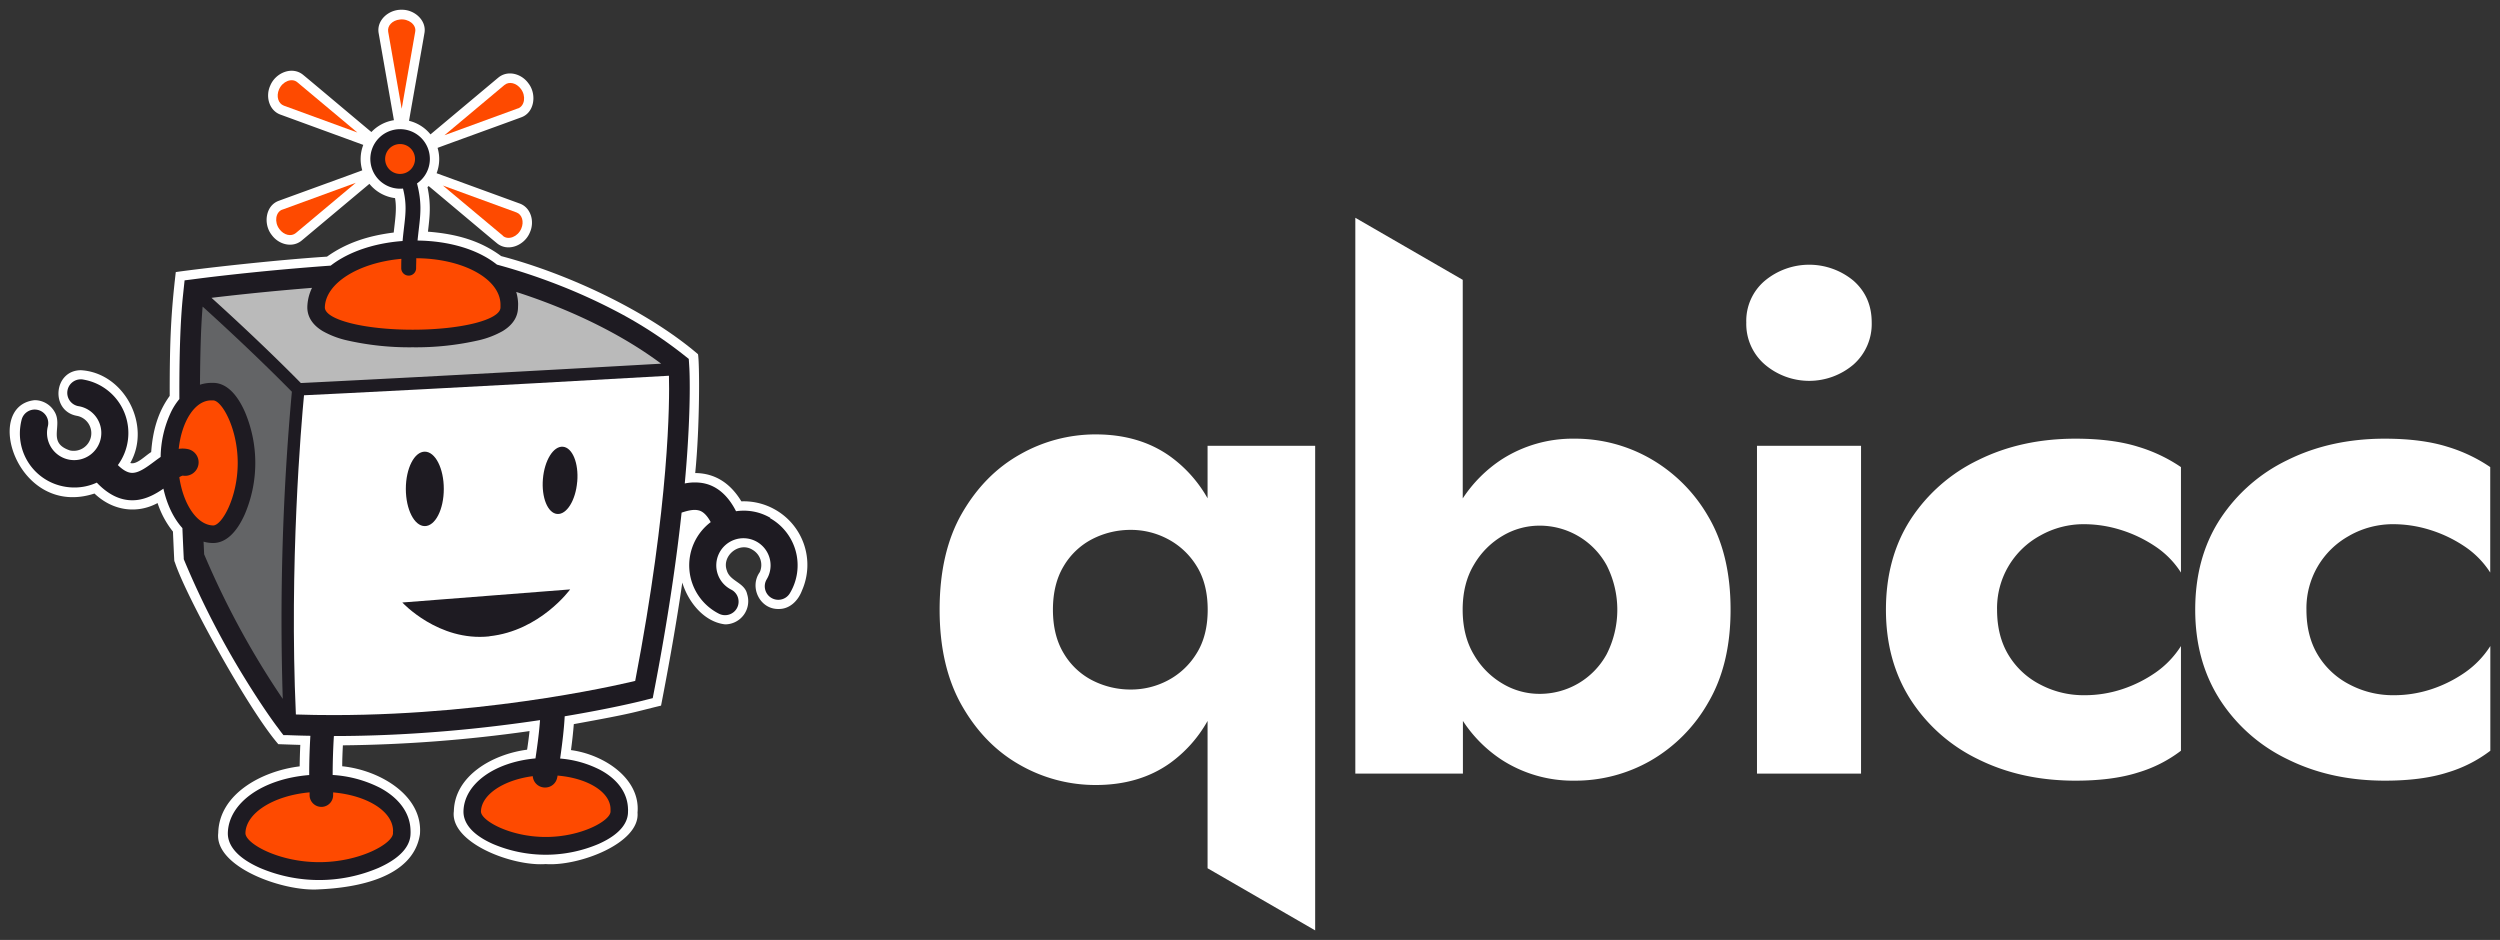 <svg id="Layer_1" data-name="Layer 1" xmlns="http://www.w3.org/2000/svg" viewBox="0 0 1024 385"><rect x="0" y="0" width="1024" height="385" fill="#333333" stroke="none"/><defs><style>.cls-1{fill:#fff;}.cls-2{fill:#1e1b22;}.cls-3{fill:#fe4a00;}.cls-4{fill:#bababa;}.cls-5{fill:#636466;}</style></defs><rect class="cls-1" x="719.66" y="182.6" width="42.62" height="134.27"/><path class="cls-1" d="M759.21,115a28.41,28.41,0,0,0-36.34,0,21.49,21.49,0,0,0-7.59,17.08,21.93,21.93,0,0,0,7.59,17.22,28,28,0,0,0,36.34,0,22.16,22.16,0,0,0,7.44-17.22Q766.65,121.59,759.21,115Z"/><path class="cls-1" d="M850.13,179.68q-22.2,0-39.85,8.76a68.39,68.39,0,0,0-27.73,24.37q-10.06,15.62-10.07,36.93,0,21,10.07,36.77A68,68,0,0,0,810.28,311q17.65,8.76,39.85,8.76,15.17,0,25.68-3.36a54.53,54.53,0,0,0,17.51-8.9V264.62A37.79,37.79,0,0,1,883,275.42a52.94,52.94,0,0,1-13.72,6.86,48.88,48.88,0,0,1-15.61,2.48,37.94,37.94,0,0,1-18-4.38,32.38,32.38,0,0,1-13-12.11Q818,260.55,818,249.74a33.81,33.81,0,0,1,17.66-30.36,36.09,36.09,0,0,1,18-4.67A50.65,50.65,0,0,1,868.51,217a54.15,54.15,0,0,1,14.16,6.72,36.28,36.28,0,0,1,10.65,10.8v-43.2A63.68,63.68,0,0,0,875.81,183Q865.31,179.7,850.13,179.68Z"/><path class="cls-1" d="M962.35,219.38a36.12,36.12,0,0,1,17.95-4.67A50.67,50.67,0,0,1,995.19,217a54.15,54.15,0,0,1,14.16,6.72,36.52,36.52,0,0,1,10.65,10.8v-43.2a63.82,63.82,0,0,0-17.51-8.32Q992,179.7,976.8,179.68q-22.18,0-39.84,8.76a68.26,68.26,0,0,0-27.73,24.37q-10.07,15.62-10.07,36.93,0,21,10.07,36.77A67.88,67.88,0,0,0,937,311q17.65,8.76,39.84,8.76,15.18,0,25.69-3.36a54.64,54.64,0,0,0,17.51-8.9V264.62a37.93,37.93,0,0,1-10.36,10.8,53.26,53.26,0,0,1-13.72,6.86,48.9,48.9,0,0,1-15.62,2.48,38,38,0,0,1-17.95-4.38,32.45,32.45,0,0,1-13-12.11q-4.67-7.72-4.67-18.53a33.81,33.81,0,0,1,17.66-30.36Z"/><path class="cls-1" d="M494.62,295.3v60.34l44.07,25.45V182.6H494.62v21.5a53.68,53.68,0,0,0-15.47-17.27q-12.56-8.9-30.36-8.9a62.45,62.45,0,0,0-30.94,8.17q-14.6,8.18-23.79,24.09t-9.19,39.55q0,23.36,9.19,39.4t23.79,24.23a62.45,62.45,0,0,0,30.94,8.17q17.81,0,30.36-8.9A53.42,53.42,0,0,0,494.62,295.3Zm-31.23-12.87a34.27,34.27,0,0,1-16.06-3.8,29,29,0,0,1-11.67-11.09q-4.38-7.29-4.38-17.8t4.38-17.81a29.12,29.12,0,0,1,11.67-11.09,34.27,34.27,0,0,1,16.06-3.8,32.13,32.13,0,0,1,14.74,3.65A30.48,30.48,0,0,1,490,231.64q4.67,7.31,4.67,18.1T490,267.83a30.33,30.33,0,0,1-11.82,10.95A32.13,32.13,0,0,1,463.39,282.43Z"/><path class="cls-1" d="M699.67,211.5A64.06,64.06,0,0,0,676,187.86a62.08,62.08,0,0,0-31.08-8.18,53.83,53.83,0,0,0-29.78,8.47,55.44,55.44,0,0,0-16,16V114.62l-44-25.42h0V316.87h44.07V295.29a55.08,55.08,0,0,0,16,16,53.75,53.75,0,0,0,29.78,8.47A62.17,62.17,0,0,0,676,311.62a63.75,63.75,0,0,0,23.65-23.79q9.2-15.61,9.19-38.09Q708.86,227,699.67,211.5ZM658.07,268a31.2,31.2,0,0,1-27.73,16.2,29.3,29.3,0,0,1-14.74-4.09,32.65,32.65,0,0,1-11.82-11.82q-4.66-7.72-4.67-18.53t4.67-18.54a32.81,32.81,0,0,1,11.82-11.82,29.4,29.4,0,0,1,14.74-4.09,31.26,31.26,0,0,1,27.73,16.2,40.19,40.19,0,0,1,0,36.49Z"/><path class="cls-1" d="M317.42,208.7a26,26,0,0,0-13.76-3.35c-4.51-7.48-10.85-11.54-18.9-11.59,1.94-19.41,1.79-45.33,1.14-48.68-21.27-18.16-54-33.17-80.61-40.18-8.51-6.31-18.31-9.11-30-10,.69-5.92,1.35-10.92-.19-18.23l.46-.47c.93.72,26,21.83,27.89,23.35,4.5,3.84,11.43,1,13.6-4.37,2-4.44.44-10.17-4.22-11.83-2-.73-33.26-12.13-34-12.4a16.12,16.12,0,0,0,.4-10.38c1.1-.46,31.92-11.61,34.18-12.48,5.57-1.9,6.53-9.55,3-14-2.88-4-8.56-5.46-12.35-2.26-1.64,1.36-27.14,22.73-27.73,23.22a16.15,16.15,0,0,0-8.78-5.56c.15-1.16,5.91-33.45,6.28-35.82,1.05-5.29-4.1-9.79-9.31-9.67-5.27-.14-10.41,4.28-9.41,9.65.35,2,6.13,34.92,6.24,35.58a16.14,16.14,0,0,0-9.22,4.85c-.89-.69-26-21.84-27.86-23.33-4.5-3.84-11.43-1-13.6,4.37-2,4.44-.44,10.16,4.22,11.83l30.09,11,3.82,1.4a16.17,16.17,0,0,0-.41,10.42c-1,.42-31.93,11.62-34.11,12.45-5.57,1.91-6.53,9.56-3,14,2.88,4,8.55,5.46,12.35,2.26l24.56-20.57,3.12-2.61a16.06,16.06,0,0,0,10.5,5.85c.79,4.46,0,9-.54,14.1-10.57,1.32-19.46,4.26-27.33,9.87C112.45,106.51,82,110,72,111.44c-1.92,16.62-2.51,27.37-2.49,50.72-4.79,6.61-6.94,14.14-7.58,23-2.74,1.73-6,5.32-8.57,4.48,8.75-15.36-2.34-36.87-20.14-38-11.29-.06-12.77,16.76-1.65,18.7a7.23,7.23,0,1,1-2.88,14.17c-9.67-3.2-2.69-10.12-6.43-16a9.4,9.4,0,0,0-8.1-4.6c-21.49,2.36-7,48.53,24.54,38.24,7.49,7.14,17.42,8.43,25.84,3.9a37.45,37.45,0,0,0,6.3,11.69c.32,7.2.37,8.45.52,11.38a2.65,2.65,0,0,0,.3,1.3c4.59,14,30.21,60.43,42.34,74.39,2.92.1,6,.22,9,.3-.14,3-.22,6-.26,8.79-15.6,1.91-33,11.36-33.35,27.3-1.64,13.93,26.7,24.14,41.31,23.08,15.34-.66,38.54-4.69,41.3-22.53,1.35-15.92-16.47-26.33-31.83-27.89,0-2.76.13-5.63.27-8.57a584,584,0,0,0,76.46-5.84q-.39,3.61-1,7.62c-14.19,1.86-29.64,10.69-30,25.18-1.7,12.93,24,22.7,37.62,21.67,13.41,1,38.69-8.47,37.61-21.06,1.27-13.91-13.67-23.8-27.25-25.62.51-3.79.9-7.35,1.15-10.64,25.38-4.6,23.75-4.69,35.74-7.58,3.27-16.81,6.38-34.33,8.7-50.4,2.41,7.94,8.88,16.15,17.56,17.12a9.49,9.49,0,0,0,9-12.37c-1-4.77-7-5.22-8.31-9.67-2.22-6,5-11.91,10.43-8.55a7.19,7.19,0,0,1,3.07,9.18c-4.4,6.12,0,15.24,7.64,15.11,4.62.1,8.08-3.43,9.61-7.52A26,26,0,0,0,317.42,208.7Z"/><path class="cls-2" d="M315.52,212.09a22.69,22.69,0,0,0-4.59-2,21.87,21.87,0,0,0-9.45-.69c-3-5.91-7-9.64-11.82-11.1a18.52,18.52,0,0,0-1.82-.43,20.16,20.16,0,0,0-7.36.16c.45-4.93.83-9.73,1.13-14.37,1.41-21.53.77-32.43.75-32.88l-.14-2.29-.1-1.48-1.16-.92-1.8-1.42a176.34,176.34,0,0,0-27.52-17.59,235.42,235.42,0,0,0-26-11.55c-9.39-3.53-17.24-5.83-22.09-7.14a36.29,36.29,0,0,0-5.42-3.56c-7.36-4-17-6.19-27.1-6.3.16-1.67.34-3.2.51-4.66.74-6.3,1.28-11-.73-18.74a12.19,12.19,0,1,0-6.91,2.16,11.46,11.46,0,0,0,1.17-.06c1.55,6.25,1.11,10.07.42,15.94-.19,1.66-.41,3.48-.59,5.55-9.27.68-18,3.12-24.81,7a38.51,38.51,0,0,0-4.64,3.08q-9.09.65-19.39,1.57c-19.73,1.79-33.71,3.6-33.85,3.62l-4,.52-2.6.33-.28,2.61-.42,4c-1,9.67-1.51,23.74-1.44,42a26.34,26.34,0,0,0-3.21,4.89,44.34,44.34,0,0,0-4.46,18.82c-.89.62-1.75,1.25-2.59,1.88-2.84,2.12-5.79,4.31-8.41,4.61-.81.09-3,.34-6.52-3.15a22.21,22.21,0,0,0-14-35,5.54,5.54,0,1,0-1.94,10.9,11.12,11.12,0,1,1-13,9.6,11.31,11.31,0,0,1,.27-1.41A5.53,5.53,0,0,0,8.84,172a21.47,21.47,0,0,0-.52,2.77,22.08,22.08,0,0,0,17.13,24.35,22.64,22.64,0,0,0,4.95.56,21.93,21.93,0,0,0,9.25-2c4.56,4.81,9.42,7.23,14.51,7.23a16.86,16.86,0,0,0,1.87-.1c4.21-.49,7.83-2.53,10.91-4.66,1.47,6.62,4.2,12.22,7.77,16.16.28,6.87.5,11.15.5,11.24l.05.88,0,.58.22.53.34.82a347.25,347.25,0,0,0,24.81,48.06c7.35,11.92,12.73,19.12,13,19.42l1.47,2,1,1.27,1.58,0,2.45.09c2.32.08,4.67.14,7,.18-.31,5.26-.49,10.69-.48,16.08-19,1.52-33.05,11.37-33.33,23.77v.16c0,3.76,2.28,9.27,13.12,14.1a61.89,61.89,0,0,0,48.6,0c10.59-4.72,13-10.08,13.11-13.84a13.85,13.85,0,0,0,0-1.55c-.16-7-4.59-13.16-12.47-17.4a49.37,49.37,0,0,0-19.42-5.27c0-5.33.18-10.72.5-15.95,15.62,0,31.91-.75,48.44-2.22,11.95-1.06,24-2.51,36-4.3-.33,4.62-1,9.9-1.87,15.69-16.81,1.52-29.24,10.45-29.49,21.67v.16c0,3.56,2.09,8.75,12,13.18a55.22,55.22,0,0,0,43.39,0c9.69-4.32,11.92-9.35,12-12.9,0-.6.05-1.07,0-1.42-.15-6.47-4.2-12.16-11.41-16a43.48,43.48,0,0,0-16.39-4.64c1-6.94,1.62-12.64,1.87-17.31,18.8-3.14,30.3-6,30.83-6.12l3.18-.8,2.05-.51.4-2.09.62-3.21c3.75-19.62,6.82-38.61,9.11-56.44q.93-7.26,1.69-14.25c2.4-.79,4.71-1.36,6.59-1,.8.14,3,.53,5.34,4.89a22.2,22.2,0,0,0,3.38,37.52,5.53,5.53,0,1,0,5-9.88,11.12,11.12,0,1,1,15.21-5.47,12.67,12.67,0,0,1-.66,1.27,5.53,5.53,0,1,0,9.49,5.69,22.17,22.17,0,0,0-8.12-30.75Z"/><path class="cls-3" d="M228.37,317.68c0,.25-.08.49-.13.74a5,5,0,0,1-5,4.15,4.53,4.53,0,0,1-.89-.08,5,5,0,0,1-4.13-4.57c-12,1.56-21.06,7.56-21.22,14.47,0,3.73,11.88,10.43,26.54,10.43s26.53-6.7,26.53-10.43c0-.22,0-.76,0-1C250,324.35,240.62,318.69,228.37,317.68Z"/><path class="cls-3" d="M161,340.19c-.19-8-10.73-14.41-24.55-15.62,0,.31,0,.62,0,.93a4.82,4.82,0,0,1-4.6,5h-.22a4.83,4.83,0,0,1-4.82-4.61c0-.44,0-.89,0-1.34-14.72,1.32-26.1,8.44-26.28,16.71,0,4.24,13.53,11.88,30.22,11.88s30.22-7.64,30.22-11.88C160.94,341.05,161,340.44,161,340.19Z"/><path class="cls-1" d="M273.93,151.36v0Z"/><path class="cls-1" d="M274,153.9c-80.29,4.59-137.76,7.47-149.48,8-1.11,11.74-6.1,69.15-3.33,130.75q7.82.26,15.45.25c67.52,0,123.54-14,123.54-14C274.21,205.74,274.29,164.21,274,153.9ZM174,185c4.3,0,7.78,6.83,7.78,15.25s-3.48,15.24-7.78,15.24-7.77-6.83-7.77-15.24S169.71,185,174,185Zm26.42,75.66c-20.81,2.2-35.63-13.88-35.63-13.88l68.74-5.36S221.23,258.4,200.42,260.61Zm36-63.32c-.64,7.61-4.31,13.51-8.19,13.18s-6.5-6.76-5.85-14.37,4.31-13.5,8.19-13.17S237.09,189.69,236.44,197.29Z"/><path class="cls-4" d="M211.44,119.58a18.4,18.4,0,0,1,.78,4.84c0,.15,0,.6-.05,1.75-.07,2.69-1.26,6.42-6.31,9.46a36.68,36.68,0,0,1-9.64,3.72,115.22,115.22,0,0,1-27.19,2.9,115.22,115.22,0,0,1-27.19-2.9,36.54,36.54,0,0,1-9.64-3.72c-5.22-3.13-6.32-7-6.32-9.72v-.16a19,19,0,0,1,1.93-7.85c-19.15,1.53-34.64,3.3-41.18,4.09,5.12,4.62,21.21,19.27,36.6,34.9,8.7-.42,66.06-3.28,147.58-7.93C250.31,133.69,226.5,124.41,211.44,119.58Z"/><path class="cls-3" d="M170.07,13l-5.54,31.56L159,13c-.43-2.43,1.7-4.69,4.76-5,3.61-.45,6.86,2.16,6.31,5Z"/><path class="cls-3" d="M121.81,33.71l24.57,20.57-30.1-11c-2.32-.85-3.21-3.82-2-6.63,1.42-3.35,5.31-4.86,7.51-2.95Z"/><path class="cls-3" d="M115.65,85.87l30.09-11L121.18,95.45c-1.9,1.59-4.91.87-6.74-1.61-2.19-2.9-1.55-7,1.21-8Z"/><path class="cls-3" d="M206,96.55,181.42,76l30.1,11c2.32.84,3.21,3.82,2,6.63-1.41,3.35-5.3,4.86-7.51,3Z"/><path class="cls-3" d="M212.15,44.39l-30.09,11,24.56-20.57c1.9-1.59,4.91-.87,6.74,1.61,2.19,2.9,1.55,7-1.21,8Z"/><path class="cls-5" d="M119.55,160.45C104,144.66,87.75,129.88,83,125.58c-.75,8.79-1,20.09-1.09,32a15.22,15.22,0,0,1,4.29-.75h.23c.35,0,.79,0,1.15,0,4.93.14,9.31,4.2,12.68,11.76a53.46,53.46,0,0,1,0,42.06c-3.43,7.7-7.91,11.77-13,11.77h-.16a14.49,14.49,0,0,1-3.72-.56c.15,3.29.24,5.18.24,5.18a345.64,345.64,0,0,0,32.2,59.23A1030.66,1030.66,0,0,1,119.55,160.45Z"/><path class="cls-3" d="M87.28,164l-.88,0h-.06c-6.59.15-11.91,8.61-13.14,19.86a10.28,10.28,0,0,1,3.62.07,5.53,5.53,0,0,1-2,10.88,5.31,5.31,0,0,0-1.37.65c1.64,11.24,7.33,19.62,13.86,19.77,3.6,0,10.06-11.46,10.06-25.6S90.88,164,87.28,164Z"/><path class="cls-3" d="M205,124.59c-.24-10.5-15.52-18.72-34.49-18.82,0,1.27-.07,2.63-.07,4.08a3,3,0,0,1-6.09,0c0-1.35,0-2.62.06-3.83-17.55,1.55-31.13,10-31.35,19.89,0,5.05,16.09,9.14,35.95,9.14S205,131,205,125.91C205,125.61,205,124.88,205,124.59Z"/><path class="cls-3" d="M163.87,59a6.12,6.12,0,1,1-6.12,6.12A6.12,6.12,0,0,1,163.87,59"/></svg>